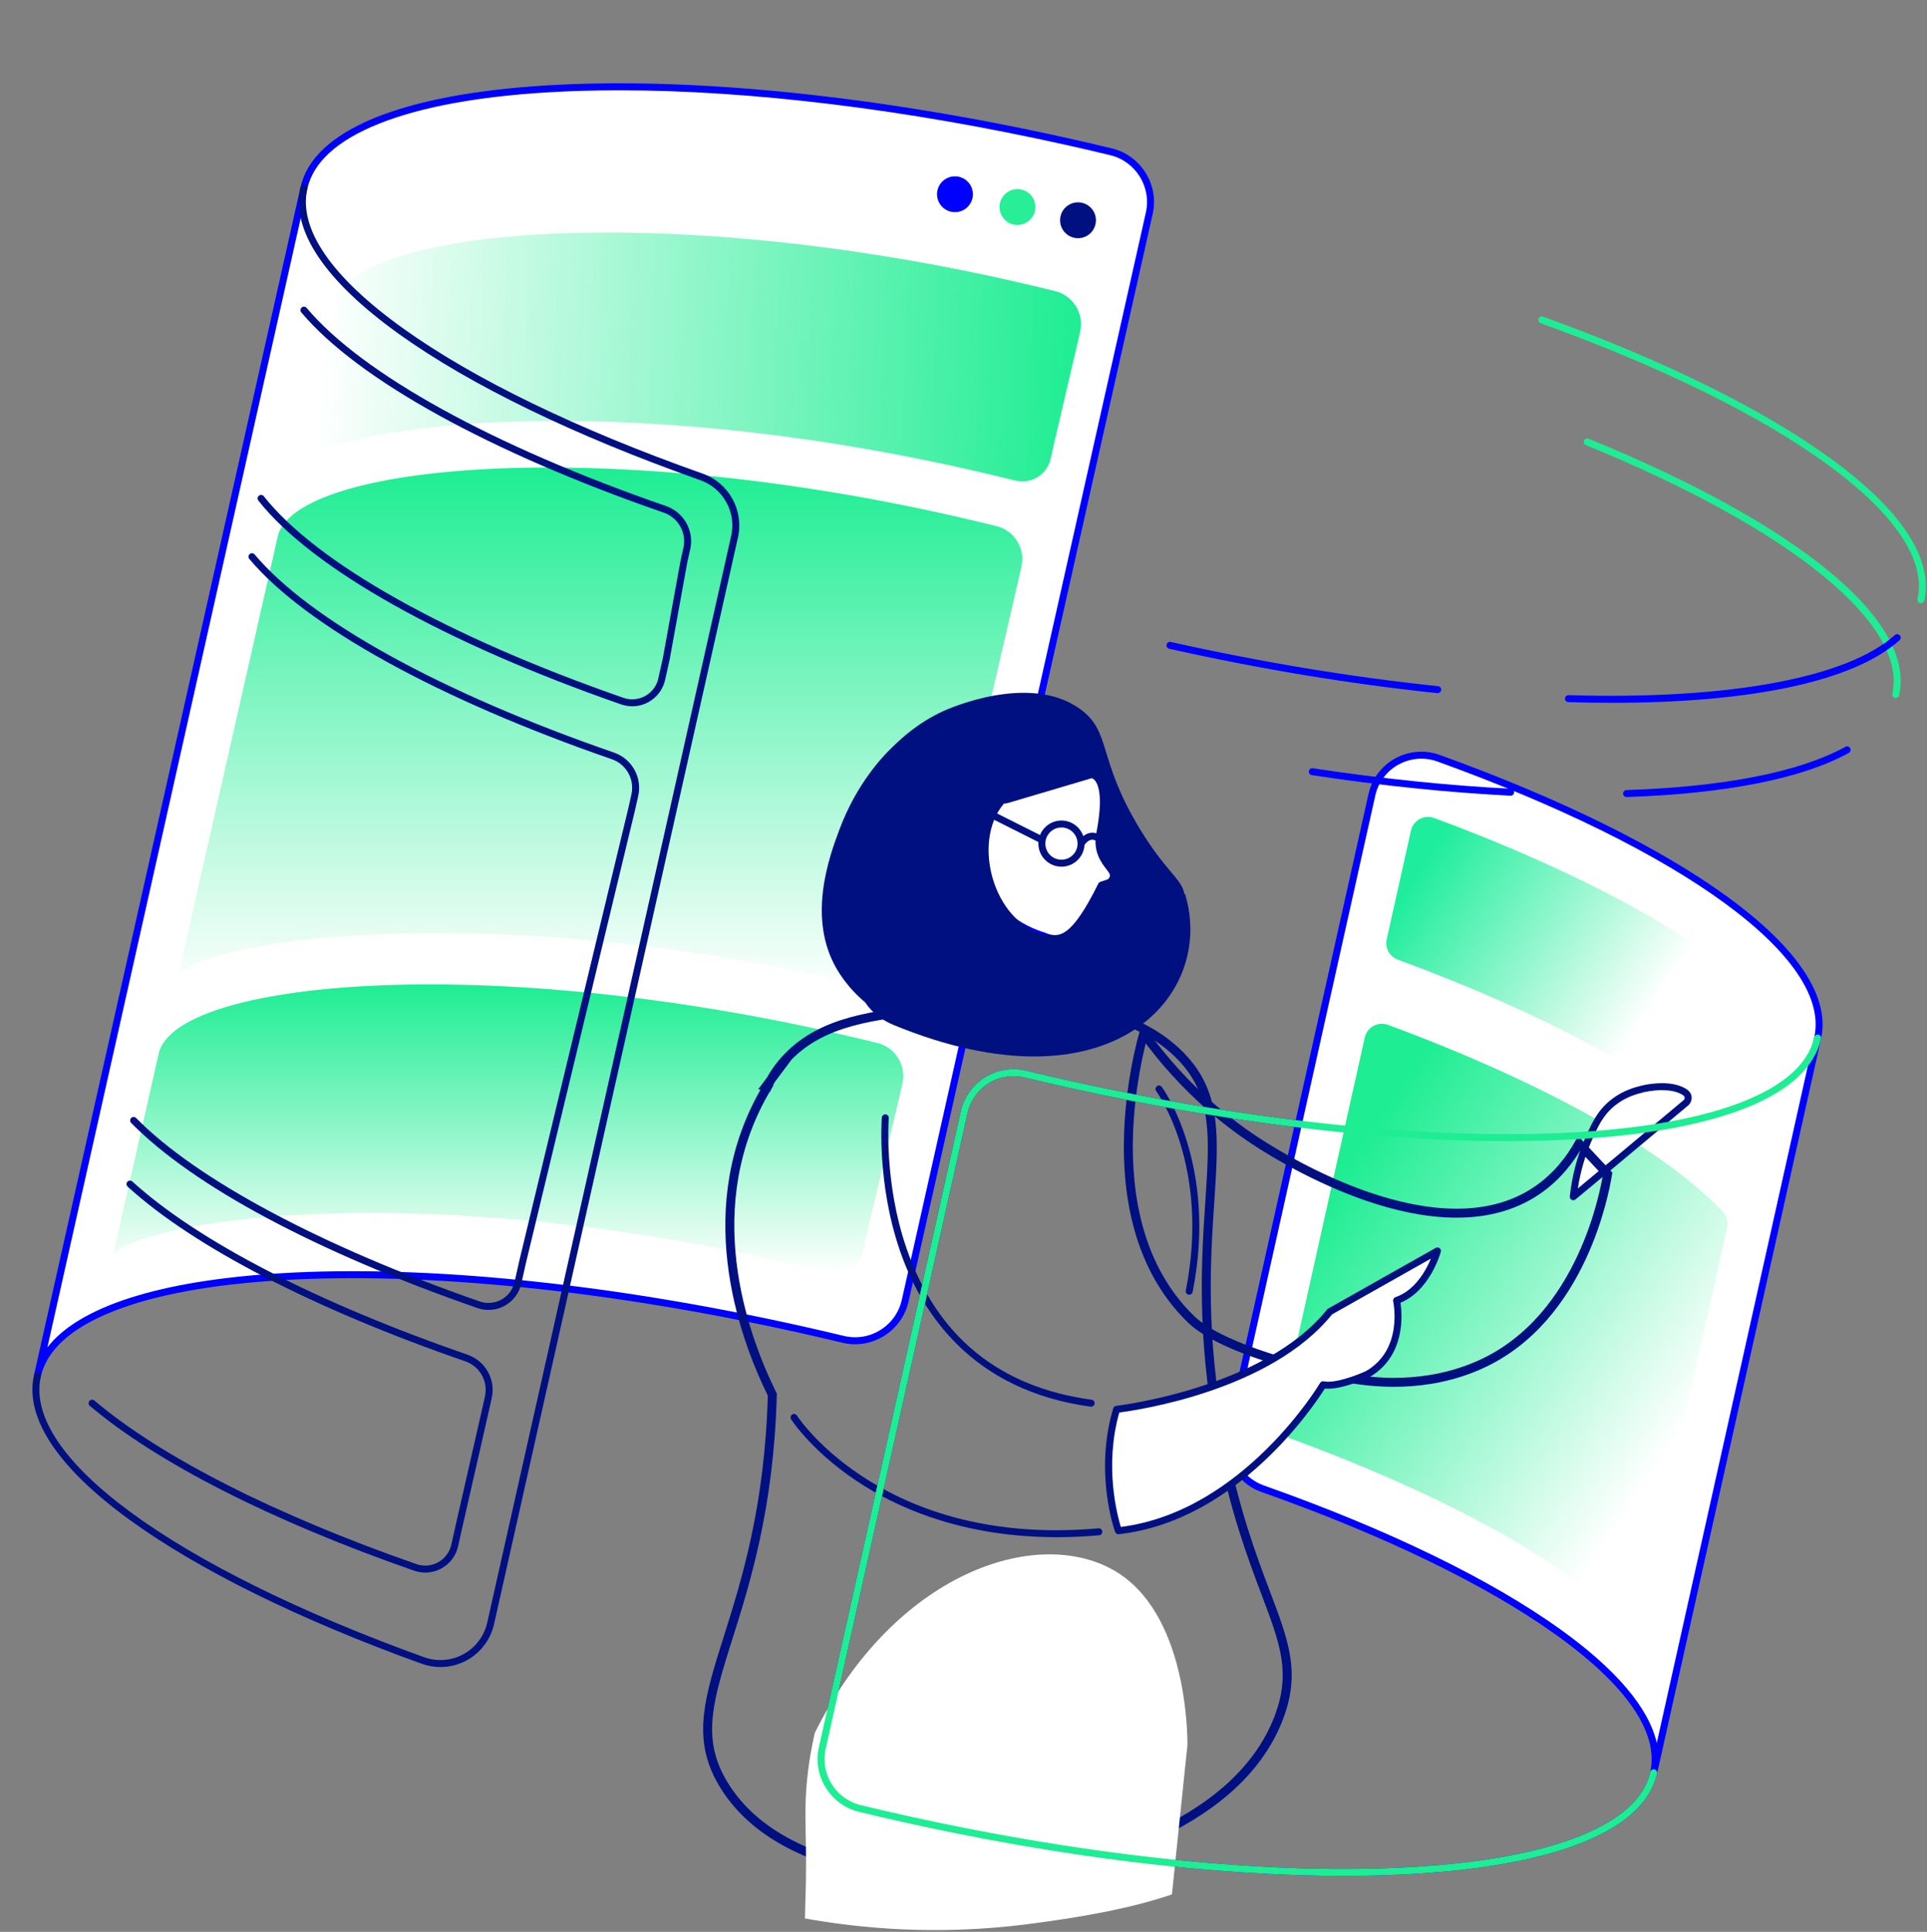 <svg width="430" height="431" viewBox="0 0 430 431" fill="none" xmlns="http://www.w3.org/2000/svg">
<rect x="0" y="0" width="430" height="431" fill="#808080" stroke="none"/>
<g clip-path="url(#clip0_1314_8565)">
<path d="M299.789 418.513C270.925 418.513 236.614 414.345 201.276 406.46C198.087 405.748 194.861 404.999 191.684 404.231C185.316 402.693 181.295 396.25 182.718 389.865L214.386 247.974C215.086 244.837 217.051 242.064 219.775 240.364C222.501 238.664 225.857 238.119 228.98 238.873C232.028 239.608 235.13 240.326 238.199 241.012C280.186 250.383 320.7 254.486 352.278 252.567C367.586 251.637 379.939 249.341 388.996 245.743C398.199 242.087 403.529 237.269 404.835 231.415C404.929 230.997 405.342 230.729 405.764 230.826C406.185 230.919 406.448 231.335 406.354 231.755C403.569 244.231 384.398 252.175 352.372 254.122C320.653 256.05 279.985 251.933 237.858 242.531C234.78 241.843 231.671 241.122 228.614 240.387C225.897 239.732 222.971 240.206 220.597 241.686C218.223 243.165 216.513 245.581 215.903 248.315L184.235 390.206C182.996 395.766 186.499 401.38 192.045 402.721C195.213 403.487 198.43 404.233 201.612 404.943C243.6 414.314 284.117 418.416 315.691 416.498C330.999 415.568 343.352 413.272 352.409 409.674C361.614 406.018 366.942 401.2 368.248 395.346C368.342 394.928 368.755 394.662 369.178 394.756C369.598 394.85 369.861 395.266 369.767 395.686C366.982 408.162 347.812 416.106 315.785 418.052C310.673 418.362 305.328 418.517 299.784 418.517L299.789 418.513Z" fill="#0000FF"/>
<path d="M320.991 169.155C314.59 166.847 307.611 170.672 306.129 177.315L274.499 319.039C273.255 324.612 276.371 330.238 281.753 332.14C336.963 351.656 373.214 376.692 369.013 395.515L405.6 231.584C409.733 213.064 374.708 188.528 320.993 169.155H320.991Z" fill="white"/>
<path d="M369.011 396.292C368.955 396.292 368.898 396.285 368.839 396.273C368.421 396.179 368.156 395.764 368.25 395.343C370.208 386.566 362.931 375.976 347.206 364.718C331.647 353.581 308.923 342.568 281.49 332.872C275.741 330.841 272.409 324.821 273.736 318.868L305.368 177.144C306.122 173.763 308.296 170.867 311.333 169.2C314.374 167.528 317.99 167.246 321.254 168.423C348.091 178.102 370.288 189.042 385.446 200.06C401.2 211.512 408.43 222.471 406.359 231.753L369.772 395.684C369.689 396.045 369.37 396.292 369.013 396.292H369.011ZM317.154 169.263C315.4 169.263 313.653 169.703 312.082 170.564C309.438 172.018 307.543 174.54 306.888 177.484L275.255 319.208C274.098 324.393 277.002 329.637 282.009 331.405C309.579 341.15 332.436 352.231 348.112 363.453C360.614 372.402 367.931 381.052 369.699 388.86L404.839 231.413C408.754 213.876 375.736 189.725 320.728 169.886C319.57 169.468 318.361 169.261 317.156 169.261L317.154 169.263Z" fill="#0000FF"/>
<path d="M309.715 228.646C308.658 228.257 307.484 228.341 306.495 228.879C305.505 229.417 304.793 230.356 304.546 231.455C299.892 252.304 293.731 279.916 285.578 316.447C285.153 318.354 286.203 320.286 288.036 320.96C320.404 332.854 345.931 346.546 360.264 359.656C361.292 360.595 362.744 360.917 364.073 360.499C365.402 360.078 366.402 358.984 366.707 357.622C374.696 321.831 380.778 294.581 385.404 273.856C385.688 272.583 385.317 271.247 384.417 270.305C371.073 256.336 344.372 241.467 309.717 228.646H309.715Z" fill="url(#paint0_linear_1314_8565)"/>
<path d="M320.016 182.493C318.96 182.101 317.785 182.188 316.797 182.726C315.806 183.263 315.094 184.203 314.848 185.302C313.528 191.214 311.769 199.095 309.431 209.575C309.003 211.486 310.055 213.407 311.894 214.083C344.306 226.019 369.83 239.753 384.077 252.891C385.103 253.838 386.554 254.164 387.886 253.748C389.217 253.333 390.227 252.239 390.532 250.877C392.72 241.071 394.406 233.514 395.705 227.705C395.989 226.432 395.618 225.098 394.716 224.154C381.372 210.185 354.671 195.316 320.019 182.495L320.016 182.493Z" fill="url(#paint1_linear_1314_8565)"/>
<path d="M178.729 296.621C181.887 297.326 185.02 298.054 188.122 298.8C194.354 300.301 200.602 296.396 201.999 290.138L256.463 47.532C257.83 41.412 254.03 35.338 247.934 33.865C244.72 33.088 241.472 32.334 238.194 31.602C149.776 11.868 73.491 16.505 67.811 41.959L8.345 306.979C14.026 281.525 90.311 276.887 178.729 296.621Z" fill="white"/>
<path d="M8.345 307.756C8.289 307.756 8.233 307.749 8.176 307.738C7.756 307.644 7.493 307.228 7.587 306.808C7.589 306.796 7.592 306.787 7.594 306.775L67.052 41.791C69.882 29.113 89.371 21.037 121.929 19.06C154.183 17.099 195.532 21.284 238.366 30.843C241.611 31.569 244.893 32.33 248.117 33.109C254.584 34.671 258.67 41.218 257.221 47.703L202.758 290.312C202.037 293.545 200.088 296.293 197.277 298.047C194.471 299.796 191.153 300.334 187.938 299.559C184.841 298.812 181.685 298.082 178.558 297.382C135.863 287.853 94.667 283.681 62.555 285.632C46.989 286.578 34.427 288.912 25.215 292.571C15.852 296.288 10.431 301.193 9.102 307.148C9.019 307.512 8.698 307.756 8.343 307.756H8.345ZM138.206 20.143C132.597 20.143 127.194 20.298 122.023 20.612C106.457 21.559 93.894 23.893 84.682 27.551C75.32 31.268 69.898 36.174 68.569 42.129L10.576 300.592C17.625 291.495 35.596 285.709 62.464 284.077C94.718 282.117 136.067 286.301 178.9 295.861C182.035 296.56 185.201 297.295 188.307 298.042C191.111 298.718 194.006 298.249 196.458 296.72C198.914 295.189 200.612 292.792 201.243 289.967L255.704 47.36C256.968 41.699 253.401 35.986 247.753 34.621C244.536 33.844 241.263 33.083 238.027 32.363C202.208 24.367 167.439 20.143 138.209 20.143H138.206Z" fill="#0000FF"/>
<path d="M214.771 104.437C219.294 105.447 223.288 106.403 226.568 107.218C228.261 107.638 230.051 107.359 231.535 106.44C233.019 105.522 234.071 104.048 234.451 102.345L235.259 98.731L240.488 76.374L241.031 73.949C241.928 69.929 239.45 65.932 235.451 64.946C232.321 64.173 228.59 63.286 224.408 62.351C146.564 44.977 79.573 51.089 75.137 67.019L67.219 102.855C77.875 94.603 136.931 87.066 214.776 104.44L214.771 104.437Z" fill="url(#paint2_linear_1314_8565)"/>
<path d="M187.445 218.643C190.216 219.261 195.072 220.426 199.252 221.452C200.943 221.867 202.73 221.583 204.211 220.667C205.691 219.749 206.743 218.275 207.121 216.575L207.933 212.935L227.383 128.8L227.926 126.374C228.823 122.354 226.345 118.357 222.346 117.371C219.216 116.599 215.485 115.711 211.303 114.776C133.458 97.402 66.467 103.515 62.032 119.445L39.895 217.058C50.551 208.807 109.608 201.269 187.452 218.643H187.445Z" fill="url(#paint3_linear_1314_8565)"/>
<path d="M172.884 281.13C174.643 281.523 180.051 282.816 184.696 283.951C186.386 284.364 188.171 284.08 189.65 283.162C191.13 282.244 192.177 280.769 192.557 279.071L193.372 275.422L200.828 244.123L201.37 241.698C202.267 237.678 199.79 233.681 195.791 232.695C192.661 231.922 188.929 231.035 184.747 230.1C106.903 212.726 39.912 218.838 35.476 234.768L25.334 279.543C35.99 271.292 95.047 263.754 172.891 281.128L172.884 281.13Z" fill="url(#paint4_linear_1314_8565)"/>
<path d="M244.448 50.056C244.952 47.904 243.616 45.752 241.465 45.248C239.313 44.744 237.16 46.08 236.657 48.231C236.153 50.383 237.489 52.535 239.64 53.039C241.792 53.543 243.945 52.208 244.448 50.056Z" fill="#001081"/>
<path d="M230.987 46.824C231.339 44.643 229.856 42.589 227.675 42.236C225.493 41.884 223.439 43.367 223.087 45.549C222.735 47.731 224.218 49.785 226.399 50.137C228.581 50.489 230.635 49.006 230.987 46.824Z" fill="#28EE98"/>
<path d="M213.094 47.337C215.304 47.337 217.096 45.545 217.096 43.336C217.096 41.126 215.304 39.334 213.094 39.334C210.885 39.334 209.093 41.126 209.093 43.336C209.093 45.545 210.885 47.337 213.094 47.337Z" fill="#0000FF"/>
<path d="M376.17 246.053C376.586 245.706 376.781 245.163 376.68 244.63C376.563 244.015 375.957 243.651 375.684 243.494C372.254 241.5 366.599 242.926 366.599 242.926C365.04 243.318 362.6 243.935 360.102 245.858C357.141 248.141 355.899 250.877 354.431 254.218C353.196 257.031 351.67 261.349 351.066 266.983C353.905 264.684 374.484 247.455 376.17 246.049V246.053Z" fill="white"/>
<path d="M351.066 267.767C350.939 267.767 350.81 267.736 350.695 267.673C350.418 267.523 350.261 267.22 350.294 266.908C350.782 262.347 351.935 257.975 353.72 253.913C355.124 250.717 356.448 247.699 359.628 245.25C362.253 243.226 364.855 242.571 366.409 242.179C366.653 242.118 372.413 240.7 376.074 242.829C376.368 242.998 377.258 243.517 377.443 244.494C377.596 245.302 377.3 246.133 376.668 246.659C376.33 246.941 375.231 247.859 373.67 249.167C367.231 254.551 353.832 265.759 351.557 267.6C351.416 267.715 351.242 267.774 351.068 267.774L351.066 267.767ZM370.887 243.212C368.708 243.212 366.82 243.675 366.79 243.684C365.261 244.069 362.948 244.654 360.579 246.481C357.714 248.688 356.523 251.4 355.145 254.537C353.677 257.876 352.654 261.436 352.092 265.142C356.387 261.589 367.118 252.614 372.672 247.969C374.236 246.662 375.335 245.741 375.673 245.459C375.87 245.295 375.964 245.034 375.917 244.781C375.865 244.504 375.436 244.255 375.295 244.172C374.027 243.435 372.388 243.217 370.889 243.217L370.887 243.212Z" fill="#001081"/>
<path d="M253.994 235.56C254.447 233.433 254.884 231.711 255.214 230.506C264.758 243.669 274.947 251.254 281.372 255.328C283.485 256.668 293.317 262.903 305.331 266.996C317.289 271.07 331.742 273.135 342.844 265.676C347.657 262.443 350.614 258.237 352.359 255.125C353.317 256.148 354.274 257.171 355.232 258.195L355.244 258.208C356.404 259.447 357.564 260.686 358.724 261.926C358.334 264.326 356.895 271.971 353.002 280.373C348.794 289.458 341.767 299.323 330.204 304.486C318.347 309.778 306.194 308.726 298.416 306.982C292.901 305.747 286.218 304.043 280.143 301.894C274.029 299.731 268.681 297.166 265.708 294.271C253.891 282.76 251.354 266.423 251.835 252.799C252.074 246.004 253.064 239.933 253.994 235.56Z" stroke="#001081" stroke-width="2"/>
<path d="M170.934 242.355L171.211 242.521C155.442 268.852 165.629 297.474 172.235 310.929L172.344 311.151L172.336 311.399C171.625 336.379 166.409 352.905 162.45 365.449C162.206 366.224 161.966 366.983 161.733 367.729C157.712 380.562 155.646 388.881 161.741 398.563C168.416 409.165 180.736 414.76 193.986 417.279C207.215 419.795 221.177 419.205 230.846 417.613C234.237 417.055 245.459 414.995 257.066 409.747C268.696 404.489 280.53 396.115 285.43 383.026C288.608 374.54 287.235 368.477 284.085 359.797C283.572 358.383 283.013 356.901 282.42 355.333C279.361 347.231 275.421 336.801 272.442 321.237L272.342 320.716L272.345 320.713C267.999 297.676 269.109 280.95 269.962 268.098C270.035 266.996 270.106 265.922 270.172 264.876C271.012 251.504 270.91 242.858 262.929 235.083L263.627 234.366L262.929 235.083C255.539 227.881 245.016 224.981 234.712 224.08C224.424 223.181 214.512 224.288 208.467 224.965L208.467 224.965C194.668 226.509 183.712 227.778 175.905 235.707L170.934 242.355ZM170.934 242.355L171.265 242.426C172.338 240.036 173.836 237.81 175.905 235.707L170.934 242.355Z" stroke="#001081" stroke-width="2"/>
<path d="M249.16 314.425C249.16 314.425 282.319 310.659 296.729 292.639L320.756 279.085C320.756 279.085 318.349 287.856 311.633 290.143C311.633 290.143 314.207 301.419 305.152 306.592C305.152 306.592 298.559 309.658 295.241 308.942C295.241 308.942 277.93 338.351 249.566 341.516C249.566 341.516 244.924 328.613 249.16 314.428V314.425Z" fill="white"/>
<path d="M249.566 342.291C249.242 342.291 248.946 342.087 248.834 341.777C248.641 341.239 244.154 328.47 248.413 314.202C248.503 313.904 248.761 313.688 249.071 313.653C249.4 313.615 282.079 309.71 296.119 292.153C296.182 292.075 296.257 292.01 296.344 291.96L320.371 278.407C320.646 278.252 320.984 278.277 321.233 278.47C321.481 278.663 321.587 278.987 321.505 279.289C321.406 279.653 319.058 287.957 312.511 290.641C312.901 293.231 313.674 302.616 305.54 307.263C305.521 307.275 305.502 307.284 305.481 307.294C305.216 307.416 299.263 310.163 295.63 309.788C293.268 313.542 276.129 339.332 249.651 342.286C249.623 342.289 249.592 342.291 249.564 342.291H249.566ZM249.764 315.134C246.377 327.033 249.306 338.045 250.109 340.664C277.397 337.217 294.398 308.832 294.569 308.545C294.74 308.257 295.076 308.109 295.405 308.179C297.896 308.717 302.999 306.728 304.795 305.897C313.218 301.057 310.901 290.42 310.875 290.312C310.786 289.924 311.004 289.53 311.382 289.403C315.754 287.914 318.218 283.399 319.309 280.792L297.241 293.242C283.568 310.191 254.18 314.566 249.764 315.134Z" fill="#001081"/>
<path d="M235.799 342.946C215.802 342.946 201.682 336.996 192.985 331.59C181.568 324.496 176.564 316.712 176.522 316.639C176.371 316.374 176.381 316.024 176.562 315.778C176.813 315.433 177.299 315.353 177.646 315.606C177.752 315.681 177.832 315.78 177.886 315.888C178.405 316.705 197.629 345.212 245.124 340.969C245.556 340.931 245.931 341.246 245.969 341.676C246.006 342.103 245.692 342.481 245.262 342.521C241.975 342.815 238.819 342.951 235.799 342.951V342.946Z" fill="#001081"/>
<path d="M243.492 313.838C243.456 313.838 243.421 313.836 243.386 313.831C216.798 310.215 205.536 292.836 200.769 278.893C195.629 263.857 196.763 249.475 196.775 249.329C196.812 248.902 197.2 248.587 197.615 248.618C198.043 248.653 198.362 249.031 198.327 249.458C198.315 249.599 197.209 263.702 202.258 278.432C208.992 298.079 222.9 309.47 243.597 312.286C244.022 312.345 244.32 312.737 244.264 313.162C244.21 313.552 243.877 313.836 243.494 313.836L243.492 313.838Z" fill="#001081"/>
<path d="M265.367 288.856C265.315 288.856 265.266 288.851 265.215 288.842C264.792 288.757 264.519 288.349 264.604 287.926C270.146 260.114 258.128 243.595 258.006 243.43C257.75 243.085 257.82 242.599 258.163 242.341C258.508 242.085 258.994 242.153 259.253 242.498C259.379 242.667 271.815 259.699 266.13 288.229C266.058 288.6 265.731 288.856 265.367 288.856Z" fill="#001081"/>
<path d="M261.509 422.645L264.968 389.332C264.982 386.582 264.799 359.759 248.665 350.411C231.241 340.316 199.557 350.932 181.807 386.634C178.921 399.589 179.898 405.985 179.865 415.481C179.842 422.314 179.757 421.37 179.617 428.009C191.954 430.225 209.046 431.853 229.05 429.317C241.66 427.717 252.72 425.658 261.509 422.645Z" fill="white"/>
<path d="M240.97 158.145C248.096 163.247 244.769 169.228 254.432 185.057C259.941 194.079 263.294 195.861 264.153 198.876C264.367 199.628 264.379 200.165 264.367 200.886C264.24 207.731 255.016 214.153 247.136 216.375C232.519 220.493 225.157 209.412 215.288 214.698C208.142 218.526 208.88 226.009 202.701 227.052C196.476 228.104 189.836 221.499 186.748 216.236C180.051 204.822 185.008 191.193 187.37 184.926C191.238 174.664 197.089 168.667 198.928 166.875C200.947 164.908 204.7 161.312 210.46 158.659C211.653 158.11 229.689 150.067 240.97 158.147V158.145Z" fill="#001081"/>
<path d="M206.787 222.489C208.013 221.891 209.406 221.109 210.551 219.552C211.103 218.803 211.509 217.882 211.822 216.602L217.727 191.984C217.727 191.984 212.623 190.697 212.677 184.137C212.719 179.046 218.136 180.551 218.136 180.551L219.512 171.344C223.008 173.992 220.745 179.574 224.953 178.327L243.52 172.823C243.52 172.823 248.042 172.675 245.354 186.238C244.581 190.902 247.53 193.137 248.24 194.508C248.742 195.476 248.256 196.659 247.22 197L245.781 197.472C240.101 208.957 236.978 210.493 232.876 208.814L231.662 213.768C231.333 215.783 231.211 218.627 232.892 220.505C234.209 221.98 235.921 222.062 239.382 223.088C241.256 223.645 243.98 224.577 247.206 226.162C244.682 227.587 241.846 228.893 238.683 229.935C220.888 235.794 204.282 229.466 197.27 226.251C199.719 225.469 203.242 224.222 206.783 222.489H206.787Z" fill="white"/>
<path d="M223.403 233.131C213.085 233.131 203.796 230.097 196.951 226.958C196.657 226.824 196.479 226.524 196.498 226.204C196.516 225.882 196.732 225.608 197.038 225.509C200.487 224.408 203.653 223.156 206.444 221.79C207.572 221.238 208.863 220.529 209.924 219.089C210.425 218.413 210.786 217.563 211.066 216.417L216.812 192.468C215.278 191.792 211.855 189.66 211.899 184.127C211.913 182.458 212.446 181.213 213.487 180.429C214.766 179.466 216.471 179.499 217.486 179.633L218.744 171.224C218.784 170.952 218.965 170.722 219.221 170.618C219.475 170.515 219.766 170.552 219.984 170.719C221.757 172.062 222.22 174.004 222.591 175.566C222.814 176.5 223.025 177.386 223.443 177.628C223.758 177.808 224.316 177.7 224.732 177.578L243.301 172.074C243.365 172.055 243.431 172.044 243.499 172.044C243.602 172.039 244.607 172.039 245.513 173.107C247.256 175.16 247.46 179.628 246.122 186.389C245.579 189.671 247.054 191.59 248.132 192.989C248.46 193.419 248.747 193.788 248.935 194.152C249.278 194.814 249.313 195.591 249.031 196.284C248.747 196.976 248.179 197.507 247.465 197.742L246.335 198.113C241.367 208.086 237.983 211.223 233.43 209.84L232.427 213.928C231.983 216.675 232.335 218.716 233.474 219.991C234.313 220.928 235.386 221.21 237.332 221.722C237.995 221.895 238.746 222.093 239.605 222.346C242.275 223.137 244.948 224.187 247.552 225.467C247.81 225.594 247.977 225.854 247.986 226.143C247.995 226.432 247.843 226.702 247.592 226.843C244.823 228.407 241.907 229.696 238.929 230.677C233.62 232.427 228.391 233.134 223.403 233.134V233.131ZM199.43 226.354C209.314 230.567 223.572 234.092 238.443 229.196C240.85 228.404 243.215 227.402 245.492 226.211C243.405 225.26 241.284 224.464 239.164 223.835C238.328 223.586 237.591 223.393 236.938 223.222C234.846 222.675 233.465 222.311 232.314 221.024C230.84 219.378 230.363 216.894 230.896 213.644C230.901 213.623 230.903 213.604 230.908 213.585L232.122 208.63C232.176 208.41 232.324 208.224 232.526 208.123C232.728 208.02 232.965 208.011 233.174 208.097C236.233 209.349 239.051 209.333 245.086 197.131C245.178 196.944 245.342 196.803 245.542 196.737L246.981 196.265C247.258 196.173 247.481 195.967 247.592 195.699C247.702 195.427 247.69 195.133 247.554 194.873C247.43 194.633 247.183 194.314 246.899 193.945C245.788 192.503 243.933 190.092 244.591 186.116C246.194 178.024 245.152 175.178 244.391 174.199C244.058 173.772 243.738 173.652 243.597 173.619L225.178 179.079C224.133 179.389 223.314 179.356 222.668 178.982C221.67 178.405 221.384 177.205 221.083 175.934C220.858 174.983 220.609 173.948 220.05 173.065L218.913 180.671C218.88 180.891 218.754 181.086 218.568 181.208C218.38 181.331 218.15 181.366 217.936 181.305C217.915 181.3 215.71 180.713 214.428 181.683C213.799 182.159 213.473 182.991 213.463 184.148C213.416 190.028 217.882 191.223 217.927 191.235C218.34 191.339 218.594 191.756 218.493 192.172L212.587 216.79C212.256 218.145 211.81 219.171 211.185 220.019C209.976 221.66 208.525 222.515 207.135 223.196C204.801 224.337 202.22 225.399 199.438 226.362L199.43 226.354Z" fill="#001081"/>
<path d="M232.878 209.593C232.8 209.593 232.721 209.582 232.643 209.556C224.129 206.858 221.01 201.588 220.881 201.365C220.667 200.992 220.794 200.518 221.168 200.302C221.539 200.088 222.015 200.215 222.229 200.586C222.271 200.658 225.23 205.573 233.113 208.072C233.524 208.201 233.749 208.64 233.62 209.048C233.514 209.38 233.209 209.591 232.878 209.591V209.593Z" fill="#0000FF"/>
<path d="M236.856 193.358C234.094 193.358 231.802 191.158 231.711 188.378C231.617 185.539 233.85 183.155 236.689 183.061C238.06 183.017 239.373 183.51 240.378 184.449C241.381 185.388 241.958 186.663 242.005 188.039C242.05 189.415 241.557 190.723 240.617 191.728C239.678 192.733 238.403 193.311 237.027 193.356C236.971 193.356 236.912 193.358 236.856 193.358ZM236.86 184.616C236.82 184.616 236.781 184.616 236.738 184.616C234.759 184.681 233.2 186.344 233.265 188.326C233.331 190.305 234.989 191.869 236.975 191.799C237.933 191.768 238.823 191.364 239.481 190.665C240.136 189.965 240.481 189.049 240.448 188.091C240.418 187.131 240.014 186.243 239.314 185.586C238.643 184.956 237.776 184.616 236.86 184.616Z" fill="#001081"/>
<path d="M246.666 192.027C246.453 192.027 246.239 191.937 246.084 191.766C245.8 191.444 245.828 190.953 246.147 190.667C246.948 189.955 247.387 188.932 247.352 187.863C247.317 186.79 246.81 185.797 245.957 185.137C245.617 184.874 245.556 184.386 245.819 184.045C246.082 183.705 246.57 183.644 246.911 183.907C248.129 184.851 248.857 186.274 248.906 187.812C248.958 189.345 248.329 190.808 247.181 191.829C247.033 191.961 246.847 192.027 246.664 192.027H246.666Z" fill="#001081"/>
<path d="M232.413 188.117C232.295 188.117 232.176 188.091 232.065 188.035L217.295 180.624C216.91 180.431 216.755 179.964 216.948 179.579C217.14 179.194 217.61 179.039 217.993 179.231L232.763 186.642C233.148 186.835 233.303 187.302 233.11 187.687C232.974 187.96 232.699 188.117 232.415 188.117H232.413Z" fill="#001081"/>
<path d="M241.336 188.882C241.195 188.882 241.054 188.845 240.927 188.765C240.563 188.54 240.451 188.063 240.674 187.697C240.77 187.539 241.665 186.147 243.179 185.841C244.039 185.668 244.886 185.877 245.704 186.461C246.053 186.71 246.133 187.196 245.884 187.546C245.633 187.896 245.149 187.976 244.8 187.727C244.342 187.401 243.917 187.281 243.494 187.363C242.768 187.506 242.167 188.241 241.996 188.514C241.848 188.749 241.594 188.88 241.334 188.88L241.336 188.882Z" fill="#001081"/>
<path d="M233.06 208.509C221.708 205.757 216.72 187.869 224.03 179.269L219.3 169.379C204.68 178.839 176.749 219.367 199.52 228.719C247.68 248.499 271.33 222.269 264.45 199.479C256.71 198.189 244.412 211.261 233.06 208.509Z" fill="#001081"/>
<path d="M98.278 371.918C96.874 371.918 95.465 371.676 94.112 371.19C66.824 361.349 44.256 350.226 28.845 339.022C12.83 327.383 5.481 316.243 7.585 306.81C7.679 306.392 8.092 306.124 8.514 306.221C8.935 306.315 9.198 306.73 9.104 307.151C5.124 324.987 38.698 349.552 94.638 369.727C97.534 370.772 100.741 370.521 103.439 369.039C106.133 367.56 108.061 364.991 108.728 361.995L163.156 119.553C164.335 114.276 161.378 108.937 156.28 107.136C128.248 97.226 105.008 85.96 89.069 74.55C72.526 62.708 64.911 51.38 67.052 41.791C67.146 41.37 67.557 41.107 67.982 41.201C68.4 41.295 68.665 41.711 68.571 42.131C66.578 51.063 73.979 61.835 89.975 73.284C105.797 84.609 128.903 95.808 156.799 105.668C162.639 107.732 166.023 113.847 164.675 119.893L110.249 362.333C109.484 365.766 107.274 368.706 104.191 370.401C102.359 371.408 100.323 371.918 98.278 371.918Z" fill="#001081"/>
<path d="M141.081 157.574C140.249 157.574 139.416 157.436 138.615 157.159C99.14 143.417 69.63 126.844 57.648 111.684C57.382 111.346 57.439 110.857 57.777 110.59C58.113 110.324 58.603 110.381 58.869 110.719C70.671 125.651 99.924 142.043 139.125 155.689C140.724 156.245 142.492 156.093 143.976 155.268C145.462 154.442 146.526 153.019 146.895 151.368L147.916 146.796L151.842 125.158L152.497 122.215C153.244 118.867 151.359 115.495 148.111 114.37C109.296 100.941 79.814 84.659 67.231 69.696C66.954 69.367 66.996 68.877 67.325 68.6C67.653 68.323 68.146 68.365 68.421 68.694C80.831 83.447 110.064 99.56 148.621 112.898C152.617 114.281 154.937 118.43 154.017 122.551L153.366 125.463L149.44 147.101L148.414 151.704C147.949 153.789 146.606 155.583 144.732 156.626C143.603 157.253 142.342 157.572 141.076 157.572L141.081 157.574Z" fill="#001081"/>
<path d="M108.998 292.245C108.166 292.245 107.333 292.106 106.532 291.829C70.577 279.313 43.136 264.642 29.261 250.52C28.96 250.212 28.965 249.721 29.27 249.419C29.575 249.118 30.068 249.123 30.371 249.428C43.883 263.181 71.828 278.099 107.044 290.359C108.643 290.915 110.411 290.763 111.895 289.939C113.382 289.112 114.445 287.689 114.814 286.038L115.835 281.466L140.252 180.124L140.898 177.224C141.644 173.875 139.759 170.503 136.511 169.379C97.696 155.949 68.215 139.667 55.631 124.705C55.353 124.376 55.396 123.885 55.724 123.608C56.053 123.331 56.546 123.373 56.821 123.702C69.231 138.456 98.464 154.569 137.021 167.906C141.017 169.289 143.337 173.439 142.417 177.56L141.766 180.471L117.35 281.814L116.333 286.374C115.868 288.459 114.525 290.253 112.651 291.296C111.522 291.923 110.261 292.242 108.995 292.242L108.998 292.245Z" fill="#001081"/>
<path d="M94.885 350.841C94.054 350.841 93.22 350.702 92.419 350.425C60.698 339.384 34.995 326.319 20.044 313.641C19.715 313.364 19.675 312.871 19.955 312.544C20.232 312.216 20.725 312.176 21.051 312.455C35.861 325.013 61.388 337.977 92.934 348.958C94.533 349.514 96.303 349.361 97.785 348.537C99.274 347.711 100.337 346.288 100.706 344.637L101.728 340.065L107.565 314.465L108.213 311.558C108.96 308.21 107.074 304.838 103.827 303.713C69.959 291.996 43.204 278.158 28.483 264.743C28.166 264.454 28.143 263.961 28.432 263.644C28.723 263.327 29.214 263.303 29.531 263.592C44.099 276.866 70.664 290.594 104.334 302.243C108.331 303.626 110.651 307.775 109.73 311.896L109.08 314.808L103.242 340.408L102.223 344.977C101.758 347.063 100.415 348.857 98.539 349.899C97.409 350.526 96.151 350.845 94.885 350.845V350.841Z" fill="#001081"/>
<path d="M299.789 418.513C270.925 418.513 236.614 414.345 201.276 406.46C198.087 405.748 194.861 404.999 191.684 404.231C185.316 402.693 181.295 396.25 182.718 389.865L214.386 247.974C215.086 244.837 217.051 242.064 219.775 240.364C222.501 238.664 225.857 238.119 228.98 238.873C232.028 239.608 235.13 240.326 238.199 241.012C280.186 250.383 320.7 254.486 352.278 252.567C367.586 251.637 379.939 249.341 388.996 245.743C398.199 242.087 403.529 237.269 404.835 231.415C404.929 230.997 405.342 230.729 405.764 230.826C406.185 230.919 406.448 231.335 406.354 231.755C403.569 244.231 384.398 252.175 352.372 254.122C320.653 256.05 279.985 251.933 237.858 242.531C234.78 241.843 231.671 241.122 228.614 240.387C225.897 239.732 222.971 240.206 220.597 241.686C218.223 243.165 216.513 245.581 215.903 248.315L184.235 390.206C182.996 395.766 186.499 401.38 192.045 402.721C195.213 403.487 198.43 404.233 201.612 404.943C243.6 414.314 284.117 418.416 315.691 416.498C330.999 415.568 343.352 413.272 352.409 409.674C361.614 406.018 366.942 401.2 368.248 395.346C368.342 394.928 368.755 394.662 369.178 394.756C369.598 394.85 369.861 395.266 369.767 395.686C366.982 408.162 347.812 416.106 315.785 418.052C310.673 418.362 305.328 418.517 299.784 418.517L299.789 418.513Z" fill="#1EED93"/>
<path d="M423.019 155.745C422.963 155.745 422.906 155.738 422.85 155.726C422.43 155.632 422.167 155.217 422.261 154.796C425.738 139.221 399.537 117.961 353.889 99.311C353.492 99.149 353.299 98.694 353.464 98.297C353.626 97.9 354.079 97.708 354.478 97.872C401.58 117.115 427.488 138.524 423.78 155.137C423.698 155.499 423.378 155.745 423.021 155.745H423.019Z" fill="#1EED93"/>
<path d="M337.095 177.52C337.08 177.52 337.069 177.52 337.055 177.52C323.064 176.815 308.149 175.272 292.719 172.938C292.294 172.875 292 172.478 292.066 172.053C292.129 171.628 292.526 171.337 292.951 171.4C308.329 173.727 323.193 175.263 337.132 175.967C337.562 175.989 337.893 176.355 337.869 176.785C337.848 177.2 337.505 177.524 337.092 177.524L337.095 177.52Z" fill="#0000FF"/>
<path d="M362.962 177.818C362.544 177.818 362.199 177.487 362.185 177.064C362.171 176.634 362.506 176.275 362.936 176.261C384.746 175.552 401.643 172.217 411.797 166.612C412.173 166.403 412.647 166.542 412.854 166.918C413.06 167.293 412.924 167.768 412.548 167.974C402.181 173.697 385.042 177.099 362.988 177.816C362.978 177.816 362.971 177.816 362.962 177.816V177.818Z" fill="#0000FF"/>
<path d="M428.636 134.576C428.579 134.576 428.523 134.569 428.464 134.557C428.044 134.464 427.781 134.048 427.875 133.628C431.789 116.091 398.772 91.941 343.763 72.101C343.359 71.955 343.148 71.509 343.296 71.105C343.442 70.701 343.888 70.49 344.292 70.638C371.129 80.317 393.326 91.257 408.484 102.275C424.238 113.727 431.468 124.686 429.397 133.968C429.314 134.33 428.995 134.576 428.638 134.576H428.636Z" fill="#1EED93"/>
<path d="M320.822 154.641C320.796 154.641 320.768 154.641 320.739 154.637C301.47 152.631 281.337 149.304 260.899 144.742C260.478 144.648 260.215 144.232 260.309 143.812C260.403 143.394 260.814 143.126 261.239 143.222C281.619 147.771 301.691 151.089 320.901 153.087C321.329 153.132 321.639 153.514 321.594 153.942C321.552 154.341 321.214 154.639 320.822 154.639V154.641Z" fill="#0000FF"/>
<path d="M359.761 156.795C356.584 156.795 353.323 156.745 349.972 156.644C349.542 156.633 349.204 156.273 349.218 155.844C349.232 155.414 349.584 155.078 350.019 155.09C385.589 156.156 412.13 151.269 422.831 141.682C423.15 141.395 423.643 141.423 423.93 141.743C424.216 142.062 424.191 142.555 423.869 142.842C413.737 151.917 391.159 156.797 359.761 156.797V156.795Z" fill="#0000FF"/>
</g>
<defs>
<linearGradient id="paint0_linear_1314_8565" x1="297.13" y1="265.269" x2="376.25" y2="318.159" gradientUnits="userSpaceOnUse">
<stop stop-color="#1EED93"/>
<stop offset="1" stop-color="#1EED93" stop-opacity="0"/>
</linearGradient>
<linearGradient id="paint1_linear_1314_8565" x1="315.19" y1="196.039" x2="365.5" y2="229.579" gradientUnits="userSpaceOnUse">
<stop stop-color="#1EED9D"/>
<stop offset="1" stop-color="#1EED93" stop-opacity="0"/>
</linearGradient>
<linearGradient id="paint2_linear_1314_8565" x1="240.8" y1="86.819" x2="70.95" y2="79.939" gradientUnits="userSpaceOnUse">
<stop stop-color="#1EED93"/>
<stop offset="1" stop-color="#1EED93" stop-opacity="0"/>
</linearGradient>
<linearGradient id="paint3_linear_1314_8565" x1="134.002" y1="104.301" x2="134.002" y2="221.639" gradientUnits="userSpaceOnUse">
<stop stop-color="#1EED93"/>
<stop offset="1" stop-color="#1EED93" stop-opacity="0"/>
</linearGradient>
<linearGradient id="paint4_linear_1314_8565" x1="113.444" y1="219.625" x2="113.444" y2="284.136" gradientUnits="userSpaceOnUse">
<stop stop-color="#1EED93"/>
<stop offset="1" stop-color="#1EED93" stop-opacity="0"/>
</linearGradient>
<clipPath id="clip0_1314_8565">
<rect width="430" height="430.603" fill="white"/>
</clipPath>
</defs>
</svg>
